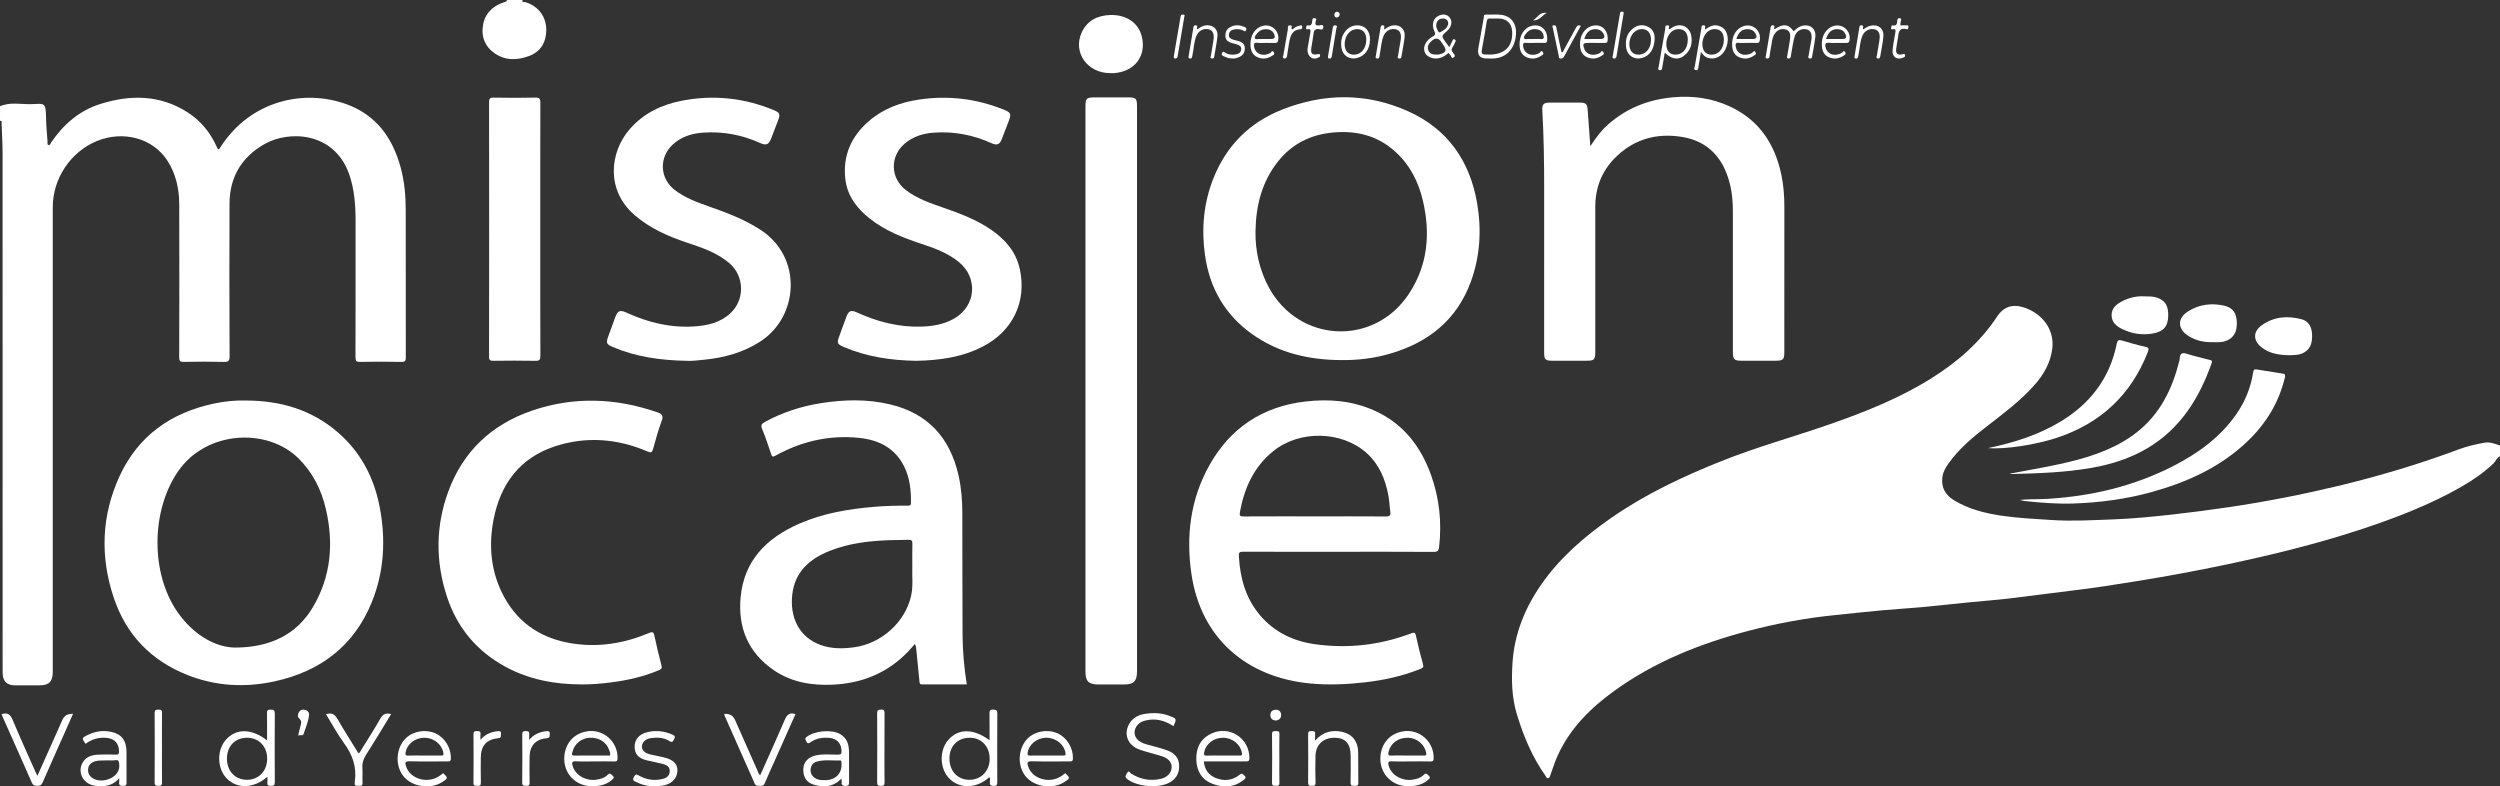 <svg xmlns="http://www.w3.org/2000/svg" id="uuid-d3007331-ae22-49e9-af56-4156b5d8850e" width="615.315" height="193.56" viewBox="0 0 615.315 193.56"><rect x="0" y="0" width="615.315" height="193.56" fill="#333333" stroke="none"/><defs><style>.uuid-5a21a940-fde1-411f-bd2a-37dc48cc6b58{fill:#fff;stroke-width:0px;}</style></defs><path class="uuid-5a21a940-fde1-411f-bd2a-37dc48cc6b58" d="M615.315,112.295c-.817.342-1.033,1.228-1.626,1.789-2.397,2.264-5.08,4.127-7.93,5.752-7.994,4.559-16.551,7.808-25.263,10.651-10.688,3.488-21.596,6.149-32.594,8.469-7.143,1.507-14.318,2.832-21.519,4.003-5.639.918-11.286,1.811-16.966,2.471-4.931.573-9.845,1.285-14.776,1.857-3.475.403-6.967.663-10.45,1.008-3.758.373-7.51.803-11.27,1.149-3.249.299-6.509.477-9.758.776-3.84.353-7.672.781-11.509,1.169-7.201.727-14.3,2.034-21.294,3.874-11.87,3.123-23.155,7.594-33.165,14.864-5.788,4.204-10.766,9.156-13.785,15.782-.707,1.551-1.225,3.19-1.797,4.801-.125.351-.198.75-.586.827-.39.077-.477-.365-.648-.606-3.26-4.597-5.378-9.699-7.023-15.076-1.294-4.228-1.362-8.508-1.082-12.78.461-7.027,3.023-13.378,7.032-19.157,4.623-6.664,10.642-11.844,17.246-16.44,8.435-5.87,17.651-10.202,27.15-13.996,8.762-3.499,17.866-5.994,26.762-9.1,8.629-3.013,17.095-6.38,24.88-11.261,6.434-4.034,12.06-8.904,16.266-15.311,1.45-2.209,3.612-3.006,6.274-2.215,4.375,1.3,7.804,5.177,7.245,10.097-.406,3.573-2.135,6.558-4.5,9.195-3.407,3.8-7.468,6.853-11.486,9.949-3.554,2.739-6.991,5.591-9.604,9.292-.736,1.043-1.356,2.16-1.49,3.474-.254,2.504.805,4.273,2.935,5.558,3.583,2.161,7.53,3.151,11.602,3.76,4.099.612,8.233.796,12.364,1.072,5.04.336,10.057.032,15.072-.15,4.846-.176,9.688-.651,14.51-1.188,4.733-.527,9.457-1.147,14.171-1.846,8.994-1.334,17.904-3.076,26.741-5.196,10.133-2.431,20.1-5.419,29.864-9.064,1.983-.74,4.033-1.184,6.103-1.575,1.392-.263,2.638.243,3.9.687v2.639Z"></path><path class="uuid-5a21a940-fde1-411f-bd2a-37dc48cc6b58" d="M0,26.154c2.516-1.101,5.163-.449,7.746-.526,3.189-.095,3.527-.591,3.588,3.398.03,1.952.231,3.901.371,5.85.021.286-.179.723.237.819.385.089.462-.365.629-.61,3.035-4.45,6.939-7.863,12.121-9.493,7.426-2.336,14.714-2.291,21.513,2.078,3.278,2.106,5.626,5.043,7.199,8.603.076.172.171.335.258.504.478-.1.556-.497.74-.776,7.406-11.307,20.435-14.137,30.89-10.348,7.331,2.657,11.363,8.316,13.335,15.62.91,3.371,1.233,6.826,1.232,10.313-.001,12.117-.009,24.234.019,36.35.002.849-.134,1.155-1.081,1.136-3.398-.068-6.799-.064-10.198-.002-.913.017-1.106-.234-1.104-1.119.033-11.077.018-22.154.023-33.231.002-4.087-.237-8.135-1.65-12.03-3.698-10.194-14.686-10.708-20.827-7.199-5.636,3.22-8.525,8.158-8.552,14.642-.053,12.517-.036,25.034.017,37.55.005,1.203-.334,1.419-1.447,1.391-3.278-.08-6.559-.063-9.838-.005-.889.016-1.116-.198-1.114-1.104.034-12.557.05-25.113.007-37.67-.013-3.844-.816-7.534-2.952-10.814-3.562-5.467-10.82-7.44-17.349-4.755-6.445,2.65-10.826,9.226-10.827,16.267-.002,38.11-.001,76.22-.001,114.33,0,2.477-.886,3.357-3.384,3.358-1.96.001-3.92.006-5.879-.001-2.045-.007-3.068-1.027-3.076-3.096-.013-3.399-.003-6.798-.003-10.197,0-39.15.004-78.3-.01-117.449-.001-2.515-.142-5.029-.241-7.543-.009-.24.248-.746-.391-.642v-3.599Z"></path><path class="uuid-5a21a940-fde1-411f-bd2a-37dc48cc6b58" d="M128.631,0c-.282.783.441.438.653.505,4.308,1.36,5.873,5.217,4.88,9.071-.534,2.072-1.962,3.466-3.93,4.205-2.987,1.122-5.963,1.166-8.655-.785-2.267-1.643-3.156-3.995-2.707-6.728.494-3.008,2.419-4.836,5.273-5.743.511-.163.514-.153.647-.525h3.84Z"></path><path class="uuid-5a21a940-fde1-411f-bd2a-37dc48cc6b58" d="M60.54,98.58c8.447.019,16.149,2.228,22.642,7.858,5.578,4.837,8.839,11.022,10.238,18.204,1.559,8.003,1.178,15.919-1.892,23.517-4.385,10.853-12.711,17.1-23.968,19.546-7.245,1.574-14.439,1.191-21.392-1.554-8.993-3.55-15.15-9.956-18.192-19.095-3.354-10.079-3.01-20.164,1.452-29.853,4.58-9.947,12.65-15.637,23.256-17.88,2.584-.546,5.203-.817,7.856-.744ZM57.794,159.384c9.154-0,15.411-3.563,19.168-9.866,4.504-7.557,5.202-15.691,3.269-24.127-1.097-4.787-3.225-9.062-6.76-12.565-7.662-7.595-22.685-6.933-29.665,3.217-6.616,9.621-6.796,25.003-.12,34.598,3.923,5.638,9.328,8.662,14.108,8.744Z"></path><path class="uuid-5a21a940-fde1-411f-bd2a-37dc48cc6b58" d="M237.951,168.443c-3.705,0-7.339-.012-10.974.011-.67.004-.64-.383-.683-.845-.243-2.583-.503-5.165-.77-7.746-.043-.417-.038-.857-.369-1.344-.607.681-1.155,1.341-1.75,1.955-5.059,5.22-11.302,7.727-18.496,8.045-5.178.229-10.125-.598-14.476-3.582-6.23-4.274-8.808-10.342-8.162-17.763.804-9.237,6.436-14.784,14.493-18.302,5.839-2.55,12.042-3.589,18.348-4.123,2.749-.233,5.503-.308,8.26-.289.48.003.835-.001.843-.665.037-3.103-.268-6.137-1.672-8.966-2.272-4.578-6.262-6.558-11.083-7.055-7.319-.754-14.191.828-20.609,4.383-.61.338-.812.31-1.037-.356-.7-2.073-1.381-4.159-2.225-6.174-.418-.998-.091-1.35.722-1.797,4.346-2.392,9.002-3.859,13.876-4.622,5.602-.877,11.209-1.007,16.781.296,9.378,2.193,14.832,8.203,16.941,17.448.705,3.089.939,6.234.948,9.39.03,9.955-.013,19.911.052,29.865.026,4.067.381,8.123,1.043,12.235ZM224.546,139.551c0-2.147-.035-3.907.016-5.663.022-.763-.165-1.078-.988-1.032-1.395.078-2.795.035-4.192.079-5.203.163-10.352.718-15.23,2.669-4.925,1.969-8.541,5.158-9.161,10.782-.573,5.199,1.376,10.394,7.125,12.409,2.622.919,5.314.885,8.041.526,6.718-.883,12.594-6.11,14.085-12.637.567-2.483.196-5.015.304-7.133Z"></path><path class="uuid-5a21a940-fde1-411f-bd2a-37dc48cc6b58" d="M329.386,135.81c-7.799,0-15.598.016-23.397-.021-.943-.004-1.124.185-1.067,1.171.311,5.396,1.698,10.385,5.282,14.562,3.545,4.132,8.196,6.313,13.486,7.045,8.089,1.121,15.997.209,23.648-2.682.784-.296.99-.187,1.167.62.513,2.333,1.072,4.66,1.73,6.956.222.772-.048.934-.644,1.175-4.395,1.778-8.982,2.775-13.668,3.309-4.45.507-8.914.698-13.393.28-15.6-1.456-26.976-11.054-29.295-27.008-1.357-9.334-.242-18.35,4.405-26.666,5.159-9.23,13.108-14.496,23.641-15.728,5.842-.683,11.572-.205,17.002,2.233,7.059,3.17,11.414,8.789,13.953,15.913,2.041,5.726,2.657,11.643,1.962,17.693-.096.833-.336,1.18-1.295,1.173-7.839-.05-15.678-.028-23.517-.028ZM323.525,127.095c5.879,0,11.759-.018,17.638.02.865.005,1.134-.265,1.028-1.086-.179-1.384-.232-2.789-.491-4.157-.751-3.96-2.249-7.59-5.309-10.345-6.112-5.503-16.533-5.722-22.992-.509-4.778,3.856-7.13,9.057-8.216,14.968-.181.985.037,1.132.944,1.126,5.799-.034,11.599-.018,17.398-.018Z"></path><path class="uuid-5a21a940-fde1-411f-bd2a-37dc48cc6b58" d="M330.101,88.627c-7.954-.047-15.44-1.745-22.01-6.46-6.645-4.769-10.38-11.32-11.511-19.377-.91-6.481-.342-12.83,2.086-18.93,3.19-8.013,8.866-13.703,16.844-16.866,10.355-4.105,20.839-4.198,31.062.39,9.737,4.371,15.204,12.23,16.987,22.641,1.122,6.553.745,13.068-1.566,19.352-3.47,9.437-10.501,14.96-19.941,17.694-3.894,1.128-7.89,1.604-11.951,1.556ZM309.009,56.976c-.076,4.862,1.05,9.621,3.246,13.695,7.418,13.763,25.938,14.673,34.533,1.621,4.639-7.045,5.315-14.814,3.432-22.871-1.132-4.842-3.361-9.129-7.184-12.427-4.339-3.742-9.457-4.912-15.063-4.368-5.423.526-9.947,2.769-13.368,7.047-4.041,5.052-5.509,10.96-5.595,17.302Z"></path><path class="uuid-5a21a940-fde1-411f-bd2a-37dc48cc6b58" d="M391.417,35.994c1.39-2.141,2.726-3.905,4.406-5.384,4.565-4.022,9.921-6.118,15.944-6.662,4.911-.443,9.641.202,14.113,2.311,7.131,3.362,10.988,9.221,12.558,16.759.539,2.587.74,5.211.736,7.857-.016,11.957-.007,23.915-.007,35.872,0,1.694-.333,2.031-2.016,2.033-2.88.003-5.76.004-8.639-0-1.645-.002-2.004-.375-2.005-2.062-.001-11.597.002-23.195-.002-34.792-.001-3.133-.391-6.206-1.512-9.155-1.974-5.195-5.732-8.262-11.196-9.104-5.979-.922-11.335.501-15.809,4.705-3.627,3.408-5.356,7.643-5.354,12.608.006,11.917.002,23.834.002,35.752,0,1.769-.287,2.05-2.095,2.05-2.84.001-5.679.003-8.519-.001-1.664-.002-1.967-.3-1.967-1.943-.001-13.557-.006-27.114.002-40.671.004-6.353-.099-12.703-.454-19.047-.081-1.445.31-1.857,1.778-1.863,2.48-.01,4.96-.007,7.439-.001,1.498.004,1.835.307,1.944,1.764.216,2.883.42,5.767.653,8.975Z"></path><path class="uuid-5a21a940-fde1-411f-bd2a-37dc48cc6b58" d="M279.846,95.719c0,23.188 0,46.376-0,69.564,0,2.345-.822,3.18-3.145,3.185-2.119.005-4.238.002-6.358.001-2.382-.002-3.182-.79-3.182-3.143-.001-9.515-.001-19.03-.001-28.545,0-36.781,0-73.562,0-110.342,0-2.279.189-2.47,2.436-2.47,2.719,0,5.438-.001,8.157.001,1.787.001,2.092.302,2.092,2.067.001,23.228 0,46.456 0,69.684Z"></path><path class="uuid-5a21a940-fde1-411f-bd2a-37dc48cc6b58" d="M143.05,168.452c-6.511-.022-12.768-1.172-18.555-4.296-7.144-3.856-12.015-9.694-14.514-17.373-2.803-8.61-2.781-17.29.359-25.825,3.633-9.872,10.65-16.461,20.503-19.855,10.316-3.554,20.691-3.188,30.982.39,1.175.409,1.482.872,1.028,2.111-.822,2.24-1.47,4.548-2.104,6.851-.249.904-.487,1.052-1.407.657-7.386-3.171-15.024-3.759-22.658-1.289-8.71,2.818-13.508,9.269-15.209,18.069-1.169,6.048-.746,12.028,1.916,17.673,3.443,7.302,9.325,11.473,17.22,12.77,6.626,1.088,13.025.036,19.178-2.554.892-.376,1.097-.156,1.279.698.524,2.453,1.101,4.897,1.739,7.323.179.68-.013.878-.591,1.127-3.805,1.634-7.8,2.51-11.882,3.036-2.415.311-4.842.509-7.283.488Z"></path><path class="uuid-5a21a940-fde1-411f-bd2a-37dc48cc6b58" d="M225.352,88.803c-6.041-.122-11.97-.964-17.599-3.376-1.717-.736-1.813-.96-1.18-2.704.57-1.571,1.142-3.141,1.72-4.709.566-1.536,1.148-1.789,2.636-1.109,5.073,2.319,10.354,3.672,15.975,3.478,2.742-.095,5.4-.562,7.825-1.914,5.486-3.06,6.109-10.051,1.239-14.011-2.708-2.202-5.941-3.376-9.198-4.451-4.524-1.494-8.932-3.216-12.71-6.214-3.197-2.537-5.564-5.628-6.016-9.832-.609-5.672,1.442-10.319,5.673-14.043,3.559-3.133,7.839-4.722,12.444-5.409,7.088-1.058,13.998-.261,20.674,2.384,2.038.808,2.141,1.081,1.363,3.097-.544,1.411-1.076,2.828-1.628,4.236-.526,1.34-1.192,1.624-2.503,1.029-4.557-2.069-9.33-2.973-14.321-2.602-2.593.193-5.014.948-7.043,2.663-3.731,3.153-3.6,8.533.281,11.487,2.707,2.061,5.883,3.161,9.041,4.258,4.188,1.455,8.329,2.986,12.006,5.536,3.496,2.424,6.102,5.499,6.999,9.771,1.67,7.95-1.79,15.1-9.075,18.887-5.204,2.705-10.815,3.449-16.602,3.549Z"></path><path class="uuid-5a21a940-fde1-411f-bd2a-37dc48cc6b58" d="M169.301,88.81c-6.829-.105-12.791-.992-18.462-3.401-1.599-.679-1.724-.986-1.127-2.625.571-1.571,1.141-3.142,1.716-4.712.591-1.61,1.176-1.853,2.705-1.149,5.303,2.439,10.839,3.798,16.707,3.419,3.311-.214,6.499-.928,9.012-3.324,3.51-3.348,3.364-9.064-.31-12.223-3.004-2.584-6.685-3.815-10.357-5.041-4.717-1.574-9.215-3.535-13.03-6.847-7.125-6.187-6.016-15.461-1.258-21.01,3.427-3.998,7.92-6.147,12.966-7.119,7.755-1.494,15.326-.695,22.634,2.345,1.437.598,1.583,1.002,1.014,2.494-.582,1.526-1.163,3.052-1.756,4.574-.54,1.387-1.222,1.661-2.609,1.034-4.522-2.045-9.258-2.944-14.208-2.573-2.72.204-5.244,1.001-7.319,2.886-3.452,3.136-3.281,8.31.4,11.177,2.555,1.99,5.565,3.081,8.575,4.133,4.367,1.527,8.655,3.167,12.581,5.71,10.392,6.733,9.468,21.373-.075,27.513-4.205,2.706-8.835,3.968-13.729,4.463-1.587.16-3.181.332-4.07.277Z"></path><path class="uuid-5a21a940-fde1-411f-bd2a-37dc48cc6b58" d="M132.976,56.386c0,10.396-.016,20.793.025,31.189.004.995-.224,1.252-1.228,1.232-3.438-.07-6.878-.05-10.317-.01-.779.009-1.087-.097-1.086-1.004.03-20.873.029-41.746.004-62.619-.001-.873.179-1.161,1.11-1.145,3.438.061,6.879.073,10.317-.005,1.075-.024,1.198.363,1.195,1.292-.032,10.356-.02,20.713-.02,31.07Z"></path><path class="uuid-5a21a940-fde1-411f-bd2a-37dc48cc6b58" d="M497.153,123.044c2.321-.243,4.591-.125,6.862-.265,10.84-.669,21.217-3.118,30.92-8.094,6.069-3.112,11.497-7.037,15.465-12.718,2.176-3.115,3.573-6.555,4.162-10.304.096-.608.216-.841.853-.734,2.156.361,4.319.686,6.477,1.034.565.091.618.37.484.933-1.464,6.153-4.616,11.32-9.148,15.666-6.737,6.459-14.959,10.156-23.82,12.593-6.202,1.706-12.536,2.533-18.969,2.769-4.083.15-8.12-.178-12.161-.614-.38-.041-.75-.174-1.124-.265Z"></path><path class="uuid-5a21a940-fde1-411f-bd2a-37dc48cc6b58" d="M494.612,116.594c4.144-.82,8.298-1.482,12.404-2.387,6.199-1.367,12.247-3.137,17.555-6.808,6.222-4.302,9.652-10.437,11.545-17.579.142-.537.343-1.075.377-1.621.076-1.229.565-1.501,1.748-1.119,1.81.584,3.677.988,5.518,1.477.41.109.837.115.584.829-3.025,8.56-7.59,15.952-15.578,20.79-4.313,2.612-9.033,4.109-13.956,4.973-6.5,1.141-13.081,1.353-19.661,1.526-.178.005-.358-.053-.537-.082Z"></path><path class="uuid-5a21a940-fde1-411f-bd2a-37dc48cc6b58" d="M489.303,110.289c6.395-1.344,12.545-3.255,18.126-6.695,7.211-4.444,11.907-10.694,13.579-19.081.147-.738.474-.932,1.197-.722,1.903.552,3.803,1.136,5.74,1.537,1.0.207.988.554.681,1.338-4.127,10.541-11.616,17.514-22.328,21.065-5.312,1.761-12.844,2.905-16.995,2.558Z"></path><path class="uuid-5a21a940-fde1-411f-bd2a-37dc48cc6b58" d="M273.245,17.996c-5.601.009-9.222-5.072-7.039-9.941,1.338-2.986,3.911-4.254,7.023-4.358,3.786-.127,6.933,1.734,7.808,5.33,1.159,4.762-1.79,8.611-6.833,8.966-.318.022-.639.003-.959.003Z"></path><path class="uuid-5a21a940-fde1-411f-bd2a-37dc48cc6b58" d="M544.707,84.213c-2.147.065-4.199-.35-6.038-1.497-2.799-1.746-2.835-4.425-.019-6.154,2.697-1.656,5.682-2.02,8.742-1.334,2.415.541,3.346,2.196,3.12,5.145-.166,2.173-1.675,3.63-4.011,3.833-.594.052-1.196.008-1.794.008Z"></path><path class="uuid-5a21a940-fde1-411f-bd2a-37dc48cc6b58" d="M527.965,72.945c.787.064,1.57-.036,2.371.16,2.972.728,3.35,2.618,3.317,4.659-.044,2.681-1.29,3.895-3.831,4.329-2.604.445-5.083.045-7.42-1.07-1.419-.677-2.693-1.638-2.68-3.479.012-1.774,1.223-2.678,2.604-3.401,1.761-.922,3.648-1.321,5.64-1.198Z"></path><path class="uuid-5a21a940-fde1-411f-bd2a-37dc48cc6b58" d="M563.547,87.429c-2.703-.021-4.985-.428-6.93-1.95-2.078-1.625-2.122-3.829-.008-5.37,3.008-2.193,6.417-2.454,9.888-1.526,2.062.552,2.86,2.542,2.489,5.326-.255,1.909-1.646,3.201-3.721,3.422-.672.072-1.351.078-1.718.097Z"></path><path class="uuid-5a21a940-fde1-411f-bd2a-37dc48cc6b58" d="M243.531,191.258c-3.078,2.79-7.107,2.99-9.74.499-2.505-2.37-2.708-6.946-.428-9.607,2.473-2.886,6.207-2.905,10.193.048,0-2.232.021-4.368-.012-6.504-.011-.688.033-1.081.921-1.048.775.028,1.001.209.996,1.002-.035,5.59-.025,11.18-.009,16.77.002.63-.007,1.02-.856,1.013-.819-.006-1.041-.267-.969-1.024.035-.37.12-.777-.096-1.149ZM243.582,186.885c.046-3.068-1.914-5.24-4.788-5.305-2.976-.067-5.049,1.943-5.11,4.955-.064,3.14,1.907,5.346,4.822,5.396,2.889.049,5.031-2.081,5.075-5.046Z"></path><path class="uuid-5a21a940-fde1-411f-bd2a-37dc48cc6b58" d="M65.729,182.219c0-2.328.032-4.48-.018-6.63-.017-.727.156-.95.913-.938.752.012,1.018.163,1.012.983-.038,5.63-.038,11.26 0,16.89.005.804-.296.89-.972.896-.685.007-.935-.201-.858-.879.047-.417.009-.843.009-1.364-3.311,2.888-7.346,3.055-9.929.508-2.466-2.432-2.599-7.006-.28-9.616,2.508-2.823,6.279-2.809,10.123.148ZM65.755,186.759c.008-3.04-2.009-5.165-4.914-5.179-2.954-.014-4.964,2.034-4.984,5.081-.021,3.114,2.006,5.272,4.949,5.27,2.868-.002,4.942-2.17,4.95-5.172Z"></path><path class="uuid-5a21a940-fde1-411f-bd2a-37dc48cc6b58" d="M288.827,178.743c-2.112-1.419-4.396-2.028-6.918-1.405-1.003.248-1.844.755-2.348,1.694-.638,1.188-.275,2.596.846,3.368,1.182.814,2.592.979,3.919,1.381,1.066.323,2.162.572,3.187.994,1.527.627,2.592,1.683,2.694,3.469.108,1.887-.574,3.338-2.239,4.298-2.721,1.568-7.995,1.131-10.498-.769-.852-.646-.26-1.109-.004-1.584.366-.678.645.022.89.179,2.303,1.474,4.783,1.929,7.438,1.305,1.507-.354,2.526-1.507,2.581-2.783.052-1.2-.707-2.191-2.288-2.714-1.885-.624-3.844-1.035-5.706-1.714-2.971-1.085-3.951-4.083-2.271-6.587.889-1.325,2.237-1.952,3.713-2.177,2.022-.307,4.056-.257,6.014.5,1.813.701,1.818.69.988,2.547Z"></path><path class="uuid-5a21a940-fde1-411f-bd2a-37dc48cc6b58" d="M347.195,187.399c-1.519,0-3.043.074-4.556-.024-1.117-.073-1.04.451-.817,1.19.691,2.288,3.33,3.762,5.966,3.316.954-.162,1.912-.434,2.587-1.134.616-.639.837-.231,1.269.169.627.581.053.818-.244,1.091-1.845,1.692-5.684,2.016-8.13.711-2.576-1.375-3.911-4.163-3.435-7.175.458-2.898,2.398-4.928,5.254-5.497,4.117-.82,7.882,2.397,7.771,6.618-.014.546-.144.767-.748.751-1.638-.044-3.278-.015-4.917-.015ZM346.33,185.958c1.359,0,2.719-.012,4.078.007.475.007.734-.037.624-.645-.369-2.038-2.228-3.648-4.391-3.739-2.386-.1-4.337,1.275-4.87,3.419-.158.635-.171,1.037.723.979,1.274-.083,2.557-.021,3.837-.021Z"></path><path class="uuid-5a21a940-fde1-411f-bd2a-37dc48cc6b58" d="M296.291,187.399c.196,2.093,1.218,3.386,2.939,4.082,2.077.84,4.106.638,5.854-.794.655-.537.789-.116,1.177.204.544.448.243.731-.103,1.015-2.338,1.919-4.982,2.031-7.663,1.037-2.619-.971-3.927-3.053-4.05-5.811-.13-2.913.931-5.258,3.665-6.567,4.46-2.135,9.456,1.126,9.398,6.063-.009.781-.385.781-.961.778-3.395-.017-6.79-.009-10.258-.009ZM300.946,185.958c1.359,0,2.719-.006,4.078.004.432.003.764.033.657-.615-.345-2.106-2.309-3.738-4.61-3.766-2.348-.029-4.332,1.521-4.698,3.628-.096.554-.03.787.615.764,1.318-.048,2.638-.014,3.957-.014Z"></path><path class="uuid-5a21a940-fde1-411f-bd2a-37dc48cc6b58" d="M262.197,190.289c1.226,1.197,1.221,1.248-.205,2.173-2.938,1.906-7.459,1.235-9.589-1.423-2.112-2.635-1.848-6.963.569-9.32,1.853-1.806,4.93-2.311,7.36-1.207,2.301,1.045,3.826,3.631,3.743,6.201-.024.747-.423.692-.925.69-3.078-.009-6.158.051-9.234-.034-1.154-.032-1.131.42-.868,1.241.997,3.115,5.251,4.364,8.199,2.394.33-.22.635-.476.953-.715ZM257.585,185.958c1.359,0,2.719-.007,4.078.004.41.004.665-.013.59-.572-.284-2.115-2.338-3.806-4.693-3.81-2.329-.004-4.338,1.622-4.634,3.703-.075.526.025.701.582.686,1.358-.036,2.718-.012,4.078-.012Z"></path><path class="uuid-5a21a940-fde1-411f-bd2a-37dc48cc6b58" d="M146.329,187.399c-1.519,0-3.043.074-4.556-.024-1.117-.073-1.041.451-.817,1.19.691,2.288,3.33,3.762,5.966,3.316.954-.162,1.912-.434,2.587-1.134.616-.638.837-.232,1.269.169.627.581.053.818-.244,1.091-1.845,1.692-5.684,2.016-8.13.711-2.576-1.375-3.911-4.163-3.435-7.175.458-2.898,2.398-4.928,5.254-5.497,4.117-.82,7.882,2.397,7.771,6.618-.014.546-.144.767-.748.751-1.638-.044-3.278-.015-4.917-.015ZM150.136,185.958c.164-.535-.063-.947-.203-1.346-.695-1.99-2.526-3.131-4.784-3.03-1.983.089-3.712,1.429-4.197,3.334-.093.367-.582,1.058.462,1.05,2.915-.022,5.83-.008,8.722-.008Z"></path><path class="uuid-5a21a940-fde1-411f-bd2a-37dc48cc6b58" d="M109.092,190.29c1.216,1.198,1.21,1.253-.22,2.178-2.939,1.901-7.464,1.222-9.586-1.438-2.139-2.68-1.827-7.058.67-9.403,1.841-1.729,4.899-2.195,7.277-1.109,2.297,1.048,3.829,3.657,3.732,6.208-.029.758-.448.678-.938.677-3.078-.007-6.158.053-9.234-.032-1.174-.032-1.107.456-.85,1.251,1.006,3.116,5.258,4.353,8.203,2.377.327-.219.632-.472.946-.708ZM104.393,185.958c1.359,0,2.719-.004,4.078.003.42.002.772.054.667-.607-.335-2.099-2.306-3.743-4.604-3.774-2.35-.031-4.333,1.51-4.704,3.62-.095.539-.055.797.606.772,1.317-.05,2.638-.015,3.957-.015Z"></path><path class="uuid-5a21a940-fde1-411f-bd2a-37dc48cc6b58" d="M207.106,191.622c-1.98,2.103-4.25,2.176-6.582,1.581-2.003-.511-2.914-1.959-2.801-4.034.091-1.661,1.233-2.849,3.129-3.26,1.782-.386,3.587-.162,5.379-.165.782-.001.912-.252.888-.949-.061-1.769-1.053-2.94-2.801-3.157-1.762-.218-3.431.06-4.907,1.091-.416.29-.642.333-.897-.15-.221-.419-.565-.73.018-1.2,1.864-1.506,6.127-1.911,8.22-.722,1.7.966,2.189,2.557,2.207,4.361.024,2.438-.004,4.877.013,7.316.005.642.049,1.112-.892,1.101-.875-.011-.999-.367-.922-1.064.02-.184-.024-.375-.052-.75ZM202.793,192.015c.2,0,.4.009.599-.001,2.448-.129,3.944-1.853,3.715-4.272-.025-.268.06-.599-.379-.579-1.905.087-3.838-.263-5.713.295-.882.263-1.41.912-1.498,1.829-.085.891.234,1.637.995,2.17.692.485,1.473.566,2.281.558Z"></path><path class="uuid-5a21a940-fde1-411f-bd2a-37dc48cc6b58" d="M21.055,183.084c-.97-1.431-.971-1.454.534-2.193,1.85-.908,3.789-1.194,5.814-.755,2.483.538,3.7,2.092,3.731,4.816.027,2.478-.001,4.957.011,7.436.003.586.069,1.069-.823,1.041-.759-.023-1.127-.176-.989-.989.033-.193.005-.395.005-.886-1.687,1.963-3.748,2.119-5.886,1.854-2.954-.367-4.519-3.31-3.088-5.751.897-1.532,2.421-1.857,4.016-1.925,1.357-.057,2.72-.053,4.077.005.706.03.852-.209.838-.872-.042-1.883-1.076-3.049-2.973-3.245-1.906-.197-3.643.235-5.266,1.466ZM26.316,187.159c-.891.042-2.018-.106-3.101.281-.867.309-1.421.9-1.521,1.818-.096.89.213,1.64.967,2.182,1.927,1.385,5.428.482,6.431-1.671.372-.798.34-1.715.076-2.439-.166-.454-1.093-.11-1.675-.165-.317-.03-.638-.005-1.178-.005Z"></path><path class="uuid-5a21a940-fde1-411f-bd2a-37dc48cc6b58" d="M195.786,175.763c-1.704,3.825-3.417,7.676-5.133,11.526-.81,1.817-1.663,3.616-2.413,5.458-.264.649-.671.685-1.212.652-.489-.03-.976.137-1.275-.545-2.444-5.57-4.93-11.121-7.398-16.681-.061-.137-.06-.302-.088-.458q1.915-.177,2.657,1.502c1.848,4.183,3.692,8.367,5.55,12.546.157.352.206.782.635,1.04,2.029-4.55,4.092-9.072,6.05-13.639.534-1.246,1.177-1.896,2.627-1.402Z"></path><path class="uuid-5a21a940-fde1-411f-bd2a-37dc48cc6b58" d="M.392,175.776c1.565-.513,2.206.174,2.75,1.474,1.765,4.218,3.664,8.379,5.515,12.561.142.322.31.632.554,1.124,1.017-2.267,1.968-4.378,2.912-6.493,1.088-2.435,2.17-4.873,3.254-7.309q.684-1.538,2.601-1.445c-.556,1.256-1.091,2.466-1.628,3.675-1.955,4.402-3.927,8.797-5.85,13.213-.289.665-.66.851-1.347.844-.67-.007-1.039-.155-1.335-.832-2.342-5.354-4.737-10.685-7.114-16.023-.111-.248-.201-.506-.313-.79Z"></path><path class="uuid-5a21a940-fde1-411f-bd2a-37dc48cc6b58" d="M323.677,182.305c1.894-2.183,4.125-2.705,6.615-2.185,2.49.519,3.93,2.318,3.991,4.976.058,2.517-.024,5.038.034,7.555.019.832-.415.746-.954.757-.577.011-.966.001-.946-.791.054-2.197.023-4.397.018-6.596-.008-2.94-1.248-4.377-3.82-4.44-2.858-.07-4.773,1.652-4.84,4.441-.053,2.197-.05,4.398.01,6.595.021.786-.338.785-.923.798-.63.014-.906-.098-.899-.83.037-3.957.036-7.915,0-11.873-.006-.69.258-.792.836-.765.504.024.979-.046.89.716-.053.457-.01.925-.01,1.64Z"></path><path class="uuid-5a21a940-fde1-411f-bd2a-37dc48cc6b58" d="M161.147,193.499c-1.718.062-3.308-.368-4.83-1.148-.658-.337-.555-.686-.252-1.216.286-.5.464-.663,1.061-.318,1.861,1.073,3.872,1.425,5.987.891.964-.243,1.681-.778,1.729-1.86.048-1.086-.708-1.562-1.602-1.795-1.306-.341-2.641-.567-3.952-.889-2.217-.544-3.103-1.56-3.085-3.463.017-1.743,1.156-3.038,3.154-3.509,2.127-.501,4.182-.245,6.187.626.674.293.643.601.347,1.172-.284.548-.469.829-1.124.41-1.38-.883-2.938-.944-4.508-.743-1.287.165-2.179.967-2.261,1.952-.079.959.599,1.711,1.959,2.056,1.119.284,2.262.47,3.386.733,2.437.57,3.502,1.679,3.38,3.479-.123,1.829-1.602,3.219-3.785,3.518-.591.081-1.194.072-1.792.104Z"></path><path class="uuid-5a21a940-fde1-411f-bd2a-37dc48cc6b58" d="M80.246,175.787c1.548-.506,2.241.155,2.899,1.305,1.602,2.801,3.355,5.516,5.046,8.263.432-.02.476-.394.63-.643,1.615-2.611,3.287-5.19,4.8-7.859.642-1.132,1.395-1.442,2.65-1.088-2.058,3.355-4.06,6.699-6.154,9.984-.652,1.023-.997,2.026-.92,3.238.078,1.235-.027,2.48.032,3.717.043.904-.557.661-1.031.694-.502.035-1.001.069-.873-.694.019-.117-.012-.242.005-.359.512-3.547-.568-6.587-2.665-9.452-1.634-2.233-2.943-4.704-4.419-7.105Z"></path><path class="uuid-5a21a940-fde1-411f-bd2a-37dc48cc6b58" d="M130.251,182.088c1.181-1.379,2.61-1.959,4.259-2.128.505-.052.862.028.789.68-.054.487.151.975-.703,1.05-2.771.242-4.22,1.854-4.255,4.622-.026,2.075-.029,4.152.009,6.227.012.651-.132.906-.839.88-.642-.023-.993-.04-.982-.873.051-3.911.038-7.824.008-11.736-.005-.665.159-.885.851-.877.665.008.954.168.871.867-.05.423-.009.858-.009,1.287Z"></path><path class="uuid-5a21a940-fde1-411f-bd2a-37dc48cc6b58" d="M118.252,182.078c1.17-1.356,2.592-1.946,4.236-2.115.478-.049.892-.023.808.654-.058.47.193.988-.677,1.072-2.851.274-4.256,1.866-4.279,4.721-.017,2.076-.033,4.152.013,6.227.015.666-.227.821-.819.767-.489-.045-1.009.162-1-.715.042-3.991.037-7.984.001-11.976-.006-.686.255-.764.831-.773.632-.01.988.102.895.838-.054.427-.01.866-.01,1.299Z"></path><path class="uuid-5a21a940-fde1-411f-bd2a-37dc48cc6b58" d="M436.781,7.194c2.042-1.438,3.456-1.283,4.691.508.581-.542,1.137-1.085,1.953-1.31,2.083-.576,3.631.664,3.365,2.812-.186,1.502-.471,2.992-.744,4.482-.055.301.008.776-.573.713-.66-.071-.34-.541-.3-.814.174-1.181.395-2.355.615-3.529.294-1.567-.07-2.543-1.07-2.815-1.251-.34-2.592.335-3.003,1.73-.402,1.368-.573,2.804-.841,4.21-.045.235-.068.473-.104.71-.057.373-.246.572-.65.497-.464-.086-.264-.435-.229-.661.176-1.141.388-2.277.583-3.415.047-.275.095-.55.116-.828.07-.912.056-1.862-.991-2.192-1.022-.323-1.97-.057-2.668.841-.86,1.105-.801,2.475-1.085,3.744-.147.659-.212,1.337-.313,2.007-.057.379-.258.562-.655.508-.471-.064-.291-.413-.254-.643.38-2.32.789-4.634,1.164-6.955.061-.379.168-.593.585-.556.765.068.021.684.406.955Z"></path><path class="uuid-5a21a940-fde1-411f-bd2a-37dc48cc6b58" d="M217.69,184.137c0,2.795-.034,5.59.022,8.384.016.787-.254.908-.949.901-.655-.007-.876-.16-.872-.856.028-5.669.034-11.339-.005-17.008-.005-.79.268-.873.951-.906.83-.041.872.331.865.981-.028,2.834-.012,5.669-.012,8.504Z"></path><path class="uuid-5a21a940-fde1-411f-bd2a-37dc48cc6b58" d="M39.863,184.161c0,2.795-.02,5.59.015,8.384.008.661-.151.895-.847.875-.65-.019-.98-.054-.974-.879.042-5.669.043-11.339,0-17.008-.006-.83.333-.853.977-.875.702-.024.851.222.843.878-.034,2.874-.015,5.749-.015,8.624Z"></path><path class="uuid-5a21a940-fde1-411f-bd2a-37dc48cc6b58" d="M365.923,14.397q-2.506,0-2.072-2.457c.45-2.549.901-5.097,1.348-7.646.058-.332-.044-.724.539-.705,1.236.04,2.487-.093,3.708.051,2.515.297,3.873,2.195,3.676,4.845-.262,3.542-2.429,6.147-6.481,5.914-.239-.014-.479-.002-.718-.002ZM366.57,13.437c3.812,0,5.841-2.075,5.608-5.739-.125-1.968-1.334-3.112-3.322-3.137-.678-.009-1.357.027-2.033-.01-.567-.031-.814.112-.905.749-.295,2.046-.675,4.081-1.048,6.115-.371,2.024-.385,2.022,1.7,2.022Z"></path><path class="uuid-5a21a940-fde1-411f-bd2a-37dc48cc6b58" d="M356.721,11.606c.327-.672.585-1.165.808-1.675.091-.208.165-.355.419-.253.242.098.435.225.288.53-.207.43-.369.894-.644,1.277-.412.574-.387,1.051.077,1.569.284.317.673.725.113,1.088-.569.369-.554-.332-.796-.553-.173-.157-.295-.37-.455-.577-1.17,1.019-2.446,1.663-4.023,1.28-1.863-.453-2.552-2.176-1.53-3.799.413-.656.991-1.167,1.669-1.513.654-.333.67-.664.378-1.307-.79-1.739-.214-3.344,1.289-3.899.955-.353,1.851-.256,2.493.556.606.766.485,1.661.048,2.479-.182.34-.488.63-.784.89-1.323,1.16-1.331,1.155-.327,2.584.271.386.56.76.975,1.323ZM353.631,13.437c.092-.007.335.003.566-.045,1.718-.351,1.981-.993.994-2.398-.182-.26-.36-.523-.542-.784q-.877-1.252-2.116-.277c-.125.098-.249.199-.36.312-.586.601-.958,1.268-.62,2.138.347.894,1.084,1.077,2.078,1.053ZM355.182,4.556c-.759-.011-1.313.329-1.571,1.039-.299.823.004,1.56.455,2.247.1.151.269.163.42.078.728-.411,1.501-.797,1.83-1.629.376-.953-.148-1.718-1.134-1.735Z"></path><path class="uuid-5a21a940-fde1-411f-bd2a-37dc48cc6b58" d="M409.743,12.953c-.209,1.245-.392,2.406-.604,3.562-.067.366-.068.878-.677.747-.606-.13-.257-.61-.212-.877.506-3.068,1.046-6.131,1.596-9.192.066-.369-.168-.972.574-.952.874.024-.052.782.489.973.228-.152.508-.371.817-.54,1.964-1.076,4.069-.159,4.517,2.026.377,1.842-.073,3.515-1.482,4.801-1.505,1.373-3.3,1.175-5.017-.549ZM415.409,9.844c.016-1.496-.589-2.422-1.714-2.627-1.276-.232-2.412.351-3.061,1.572-.737,1.385-.675,3.219.147,4.046.379.381.842.571,1.386.606,1.868.12,3.218-1.369,3.241-3.596Z"></path><path class="uuid-5a21a940-fde1-411f-bd2a-37dc48cc6b58" d="M418.65,12.779c-.234,1.396-.409,2.521-.618,3.639-.074.394-.035,1.015-.708.829-.583-.161-.23-.682-.177-1.003.508-3.068,1.053-6.13,1.588-9.193.064-.364-.061-.864.587-.811.784.065.055.662.404.974,1.016-.646,2.092-1.328,3.42-.803.257.101.526.191.754.34,1.461.955,1.786,3.387.742,5.455-.897,1.776-2.658,2.571-4.357,2.016-.665-.217-1.105-.688-1.634-1.442ZM424.288,9.766c.003-1.423-.591-2.325-1.673-2.542-1.307-.262-2.483.351-3.135,1.636-.725,1.428-.624,3.23.235,4.03.36.336.792.509,1.29.549,1.908.152,3.278-1.374,3.282-3.673Z"></path><path class="uuid-5a21a940-fde1-411f-bd2a-37dc48cc6b58" d="M311.555,10.558c-.64,0-1.29.075-1.917-.017-1.049-.153-1.12.37-.931,1.157.408,1.7,2.243,2.297,3.969,1.338.21-.117.363-.79.792-.235.467.604-.14.775-.455.976-1.154.735-2.39.854-3.632.251-1.18-.574-1.549-1.639-1.609-2.869-.114-2.354,1.054-4.245,2.966-4.778,2.255-.629,4.318,1.335,3.831,3.622-.097.454-.311.574-.736.561-.759-.024-1.519-.007-2.279-.007ZM311.225,9.598c.478,0,.955.002,1.433-0,1.106-.005,1.332-.342.882-1.307-.697-1.494-3.112-1.49-4.207.023-.247.342-.644.741-.416,1.163.164.304.653.095.995.116.436.026.875.006,1.313.006Z"></path><path class="uuid-5a21a940-fde1-411f-bd2a-37dc48cc6b58" d="M377.739,10.558c-.72,0-1.445.055-2.158-.015-.745-.073-.762.313-.696.852.235,1.919,2.206,2.684,4.066,1.61.195-.112.37-.811.786-.166.366.568-.141.701-.434.897-1.142.767-2.374.895-3.625.322-1.19-.545-1.593-1.594-1.668-2.83-.148-2.445,1.09-4.454,3.126-4.895,2.384-.516,3.912,1.344,3.652,3.717-.055.5-.381.518-.77.51-.759-.015-1.519-.004-2.279-.004ZM377.442,9.598c.557,0,1.123-.06,1.67.013,1.023.137.914-.466.74-1.077-.218-.764-.798-1.188-1.55-1.312-1.052-.174-1.981.112-2.652.981-.283.366-.723.798-.498,1.254.167.337.718.109,1.096.135.396.027.796.006,1.194.006Z"></path><path class="uuid-5a21a940-fde1-411f-bd2a-37dc48cc6b58" d="M392.634,10.558c-.56,0-1.12-.001-1.679 0-1.324.002-1.484.244-1.003,1.513.543,1.431,2.29,1.836,3.867.943.2-.114.366-.793.788-.186.385.554-.113.699-.41.9-1.141.769-2.371.905-3.624.337-1.192-.539-1.603-1.584-1.681-2.821-.153-2.44,1.08-4.453,3.111-4.905,2.346-.522,3.92,1.277,3.669,3.697-.051.49-.359.536-.757.526-.759-.018-1.519-.005-2.279-.005ZM389.933,9.598c1.357,0,2.628.003,3.899-.001,1.059-.004,1.294-.397.786-1.355-.342-.644-.905-.976-1.631-1.042-1.531-.139-2.532.604-3.054,2.398Z"></path><path class="uuid-5a21a940-fde1-411f-bd2a-37dc48cc6b58" d="M430.032,10.558c-.68 0-1.367.063-2.038-.015-.892-.105-.878.386-.771.994.323,1.839,2.248,2.512,4.061,1.451.202-.118.393-.771.785-.13.306.5-.097.643-.368.83-1.171.804-2.433.964-3.728.362-1.135-.528-1.551-1.53-1.641-2.724-.181-2.391.981-4.375,2.914-4.93,2.268-.651,4.305,1.228,3.879,3.562-.077.422-.228.628-.694.609-.798-.032-1.599-.009-2.399-.009ZM427.362,9.598c1.358,0,2.626.003,3.895-.001,1.072-.004,1.306-.383.803-1.345-.338-.646-.9-.982-1.626-1.051-1.525-.145-2.527.591-3.073,2.397Z"></path><path class="uuid-5a21a940-fde1-411f-bd2a-37dc48cc6b58" d="M452.078,10.558c-.6,0-1.208.065-1.798-.014-1.147-.152-1.142.441-.912,1.256.469,1.666,2.292,2.186,4.022,1.171.184-.108.31-.689.707-.187.341.43.069.646-.24.86-1.163.809-2.418,1.012-3.727.442-1.144-.498-1.605-1.471-1.711-2.674-.215-2.44.957-4.471,2.936-5.027,2.259-.635,4.313,1.302,3.845,3.605-.09.446-.288.589-.724.575-.799-.026-1.599-.007-2.399-.007ZM449.454,9.598c1.356,0,2.629.004,3.901-.001,1.039-.004,1.253-.319.829-1.257-.302-.667-.857-1.032-1.572-1.133-1.538-.218-2.648.586-3.158,2.391Z"></path><path class="uuid-5a21a940-fde1-411f-bd2a-37dc48cc6b58" d="M314.883,186.784c0,1.955-.034,3.911.018,5.865.018.692-.266.8-.834.754-.49-.04-.998.154-.988-.726.047-3.99.046-7.981 0-11.97-.009-.833.422-.745.96-.758.537-.013.88.006.861.73-.051,2.034-.018,4.07-.018,6.105Z"></path><path class="uuid-5a21a940-fde1-411f-bd2a-37dc48cc6b58" d="M407.263,9.24c-.003,2.817-1.222,4.559-3.227,5.06-1.824.455-3.515-.636-3.785-2.488-.268-1.84.068-3.528,1.595-4.75,1.137-.909,2.442-1.135,3.788-.471,1.268.626,1.607,1.79,1.629,2.648ZM406.355,9.692c-.014-1.329-.62-2.235-1.645-2.459-1.28-.28-2.518.336-3.179,1.582-.733,1.381-.656,3.243.187,4.049.385.368.851.553,1.401.579,1.902.089,3.26-1.473,3.236-3.751Z"></path><path class="uuid-5a21a940-fde1-411f-bd2a-37dc48cc6b58" d="M337.188,9.74c-.017,2.319-1.202,4.018-3.163,4.537-1.889.5-3.578-.591-3.859-2.515-.229-1.569.039-3.026,1.111-4.254,1.012-1.16,2.619-1.567,4.008-1.048,1.234.461,1.916,1.636,1.903,3.281ZM336.28,9.68c-.017-1.33-.626-2.231-1.656-2.449-1.28-.272-2.517.35-3.173,1.594-.731,1.386-.645,3.243.202,4.047.355.338.784.524,1.284.568,1.95.168,3.374-1.426,3.344-3.76Z"></path><path class="uuid-5a21a940-fde1-411f-bd2a-37dc48cc6b58" d="M458.618,7.212c.5-.283.952-.657,1.547-.824,1.979-.556,3.541.537,3.383,2.576-.129,1.662-.534,3.301-.78,4.955-.065.434-.264.534-.634.466-.483-.089-.226-.438-.193-.66.191-1.26.402-2.517.623-3.772.262-1.487-.098-2.427-1.061-2.71-1.201-.353-2.518.235-3.075,1.466-.667,1.473-.647,3.11-.996,4.661-.061.271-.067.56-.167.813-.108.274-.394.234-.625.195-.278-.048-.227-.289-.197-.471.402-2.437.814-4.872,1.217-7.309.067-.403.361-.394.631-.344.641.118-.013.616.327.959Z"></path><path class="uuid-5a21a940-fde1-411f-bd2a-37dc48cc6b58" d="M340.801,7.216c.804-.63,1.72-1.096,2.81-.97,1.4.161,2.275,1.254,2.108,2.82-.169,1.581-.511,3.144-.761,4.717-.062.388-.126.717-.638.608-.563-.121-.228-.525-.195-.764.171-1.222.385-2.438.601-3.654.266-1.496-.081-2.429-1.036-2.722-1.197-.367-2.525.21-3.086,1.439-.671,1.471-.655,3.107-1.001,4.658-.052.232-.059.475-.112.707-.083.367-.377.376-.661.327-.362-.064-.242-.367-.209-.57.388-2.358.803-4.711,1.18-7.071.068-.422.262-.552.633-.492.698.113-.069.721.365.969Z"></path><path class="uuid-5a21a940-fde1-411f-bd2a-37dc48cc6b58" d="M294.732,7.213c.838-.664,1.799-1.13,2.93-.951,1.299.205,2.125,1.232,1.981,2.694-.163,1.661-.537,3.3-.783,4.954-.063.425-.248.542-.627.478-.487-.083-.238-.43-.203-.654.192-1.26.401-2.517.623-3.772.263-1.49-.09-2.428-1.048-2.716-1.2-.361-2.521.22-3.08,1.451-.669,1.472-.651,3.108-.999,4.659-.061.271-.065.56-.161.816-.104.276-.386.241-.62.208-.286-.04-.24-.279-.21-.461.401-2.436.814-4.871,1.214-7.308.065-.398.341-.405.621-.361.687.108-.088.723.364.961Z"></path><path class="uuid-5a21a940-fde1-411f-bd2a-37dc48cc6b58" d="M303.493,14.407c-.888-.004-1.614-.204-2.288-.556-.285-.149-.684-.28-.426-.802.286-.578.577-.2.837-.043.802.484,1.679.518,2.551.384.65-.1,1.219-.416,1.316-1.183.108-.845-.509-1.092-1.126-1.306-.411-.142-.855-.193-1.263-.341-.726-.262-1.396-.59-1.481-1.51-.089-.955.17-1.76,1.001-2.274,1.218-.755,2.487-.675,3.757-.103.324.146.514.319.344.726-.213.51-.484.238-.752.1-.67-.346-1.39-.366-2.106-.274-.733.095-1.295.495-1.389,1.266-.097.797.497,1.104,1.142,1.3.38.116.772.191,1.155.296.918.252,1.607.728,1.621,1.788.013,1.021-.463,1.777-1.391,2.175-.502.215-1.046.393-1.503.354Z"></path><path class="uuid-5a21a940-fde1-411f-bd2a-37dc48cc6b58" d="M384.565,12.924c1.09-1.997,2.192-3.995,3.27-6.007.27-.503.538-.889,1.24-.557-1.377,2.521-2.759,5.029-4.112,7.553-.203.378-.441.492-.846.494-.528.002-.411-.406-.469-.672-.498-2.299-.976-4.602-1.465-6.903-.054-.255-.279-.553.228-.592.359-.027.558.037.641.476.356,1.88.766,3.75,1.162,5.622.038.181-.018.409.349.585Z"></path><path class="uuid-5a21a940-fde1-411f-bd2a-37dc48cc6b58" d="M321.794,12.099c.2-1.155.453-2.604.702-4.054.085-.493.181-.985-.623-.859-.181.028-.533.085-.401-.338.075-.241-.021-.665.398-.594.923.158,1.046-.425,1.105-1.094.033-.37.036-.728.581-.672.688.071.338.508.264.784-.209.776.021,1.042.843,1.001.32-.016,1.068-.481,1.032.443-.033.838-.724.493-1.083.455-.854-.09-1.202.213-1.299,1.055-.141,1.224-.403,2.434-.575,3.655-.183,1.306.227,1.714,1.5,1.475.291-.055.501-.218.642.177.135.377-.126.494-.372.629-1.367.752-2.741-.138-2.713-2.062Z"></path><path class="uuid-5a21a940-fde1-411f-bd2a-37dc48cc6b58" d="M467.706,6.239c.592,0,1.028-.007,1.464.003.263.005.611-.073.532.396-.043.258-.007.654-.423.55-2.063-.517-1.959,1.011-2.163,2.255-.142.864-.313,1.725-.415,2.594-.133,1.133.328,1.561,1.453,1.35.306-.058.596-.324.724.184.113.447-.247.52-.532.642-1.396.601-2.658-.195-2.54-1.73.115-1.501.45-2.985.685-4.477.068-.432.206-.904-.547-.82-.21.023-.629.145-.477-.378.073-.252.019-.637.434-.559.973.183,1.009-.491,1.065-1.129.035-.409.114-.695.622-.63.581.074.286.431.252.708-.039.315-.08.629-.132,1.041Z"></path><path class="uuid-5a21a940-fde1-411f-bd2a-37dc48cc6b58" d="M399.589,3.448c-.582,3.508-1.156,6.962-1.727,10.417-.061.368-.235.586-.638.527-.548-.08-.298-.485-.256-.739.552-3.337,1.117-6.672,1.699-10.004.06-.344.003-.854.645-.773.479.061.268.383.277.572Z"></path><path class="uuid-5a21a940-fde1-411f-bd2a-37dc48cc6b58" d="M73.386,181.06c.227-.96.364-1.665.564-2.35.204-.697.377-1.282-.329-1.896-.458-.398-.354-1.115.033-1.651.379-.524.95-.591,1.506-.429.582.169.967.609.904,1.247-.161,1.638-.839,3.138-1.353,4.677-.189.565-.778.101-1.326.402Z"></path><path class="uuid-5a21a940-fde1-411f-bd2a-37dc48cc6b58" d="M288.918,13.786c.558-3.252,1.13-6.502,1.662-9.758.08-.488.352-.44.666-.423.517.028.265.376.227.605-.531,3.176-1.069,6.351-1.607,9.526-.062.367-.134.709-.646.663-.47-.043-.293-.364-.304-.613Z"></path><path class="uuid-5a21a940-fde1-411f-bd2a-37dc48cc6b58" d="M318.056,7.278c.484-.444,1.072-.828,1.789-.962.26-.048.602-.235.651.158.029.231.085.689-.406.721-2.142.142-2.526,1.744-2.817,3.409-.185,1.058-.344,2.12-.508,3.181-.062.404-.217.702-.692.6-.523-.113-.253-.515-.211-.769.348-2.12.712-4.237,1.103-6.349.073-.395-.195-1.084.624-1.02.784.061-.068.781.467,1.031Z"></path><path class="uuid-5a21a940-fde1-411f-bd2a-37dc48cc6b58" d="M326.871,13.825c.402-2.399.804-4.704,1.162-7.014.072-.463.254-.639.687-.564.572.099.237.492.197.743-.356,2.231-.738,4.457-1.101,6.687-.069.424-.143.8-.711.713-.492-.075-.129-.45-.235-.565Z"></path><path class="uuid-5a21a940-fde1-411f-bd2a-37dc48cc6b58" d="M313.993,177.338c-.812-.075-1.318-.473-1.316-1.344.002-.798.437-1.262,1.227-1.304.852-.045,1.383.429,1.411,1.255.028.816-.458,1.308-1.322,1.393Z"></path><path class="uuid-5a21a940-fde1-411f-bd2a-37dc48cc6b58" d="M380.698,3.174c-1.221.681-1.745,1.876-3.381,1.864,1.16-.769,1.584-2.101,3.381-1.864Z"></path><path class="uuid-5a21a940-fde1-411f-bd2a-37dc48cc6b58" d="M329.052,2.881c.393.047.668.26.666.672-.002.396-.276.689-.642.743-.435.065-.65-.274-.656-.661-.005-.383.207-.668.632-.754Z"></path></svg>